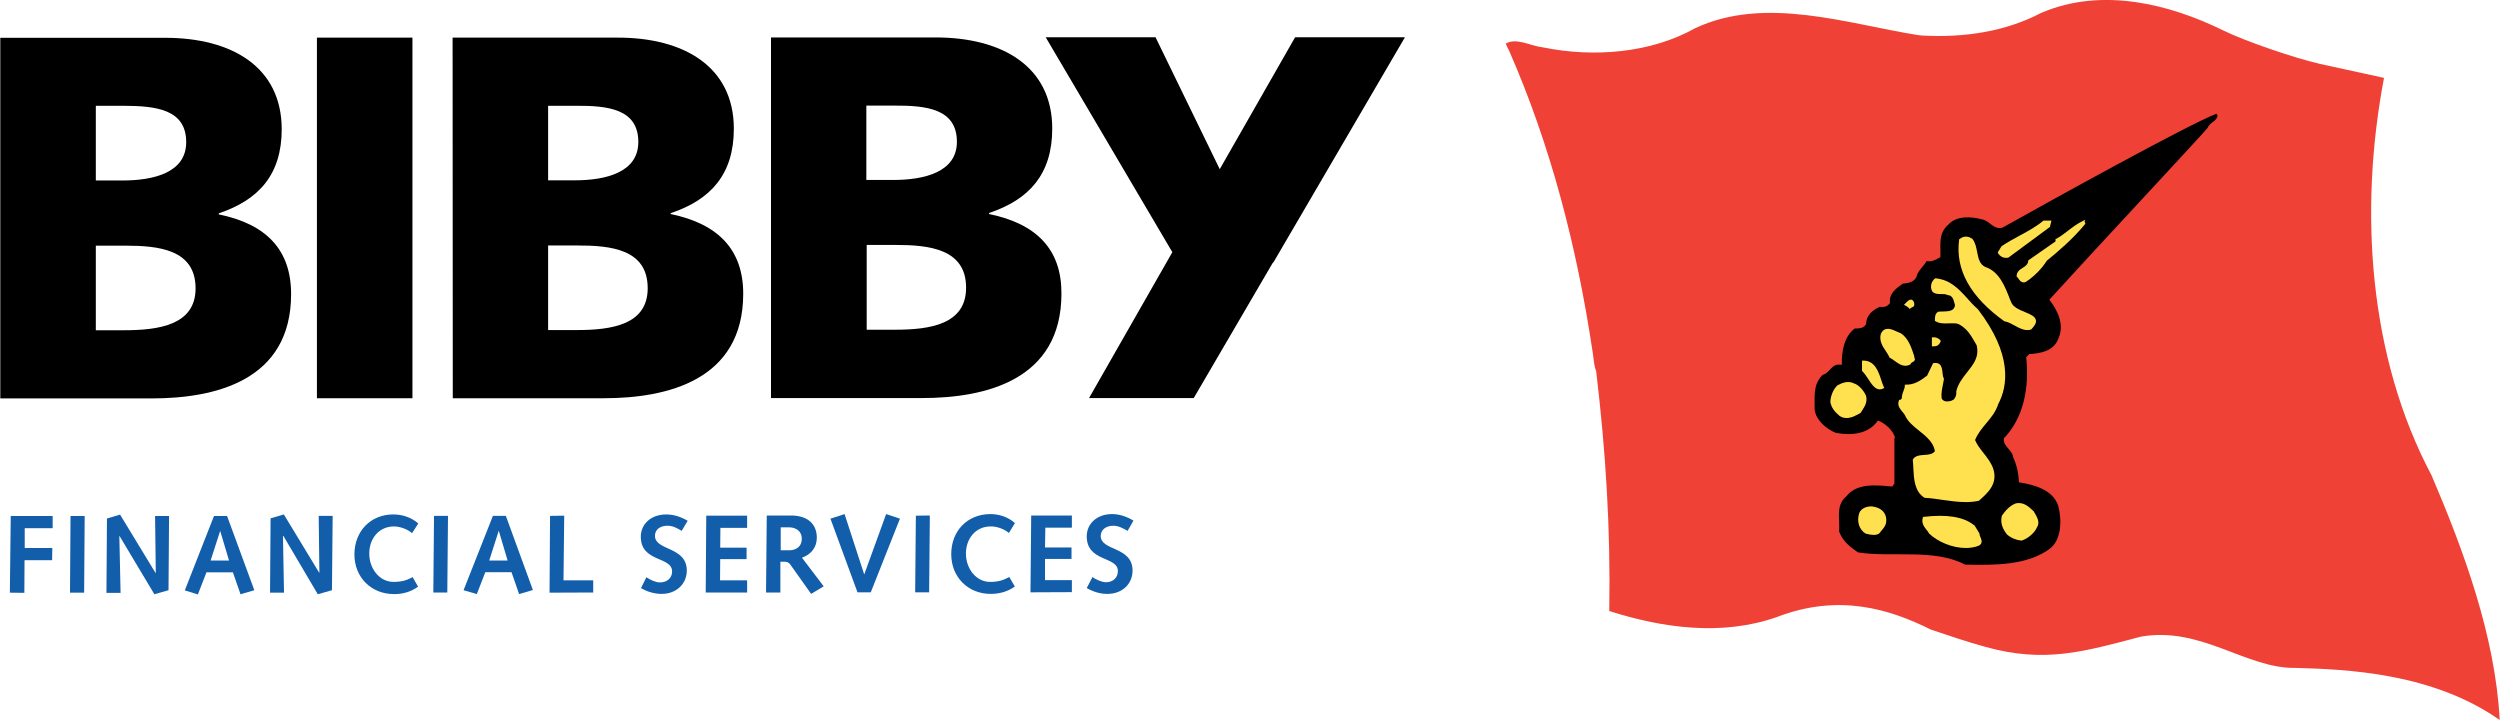 <svg width="125" height="36" viewBox="0 0 125 36" fill="none" xmlns="http://www.w3.org/2000/svg">
<g clip-path="url(#clip0_2533_16644)">
<path d="M115.92 3.179C116.963 3.409 119.201 3.894 119.201 3.894C117.936 10.543 118.44 17.855 121.571 23.753C123.172 27.497 124.764 31.788 124.985 36C121.615 33.634 117.317 33.466 114.779 33.395C112.329 33.448 110.065 31.303 107.049 31.832C104.219 32.574 102.255 33.175 99.275 32.345C98.328 32.089 97.453 31.779 96.542 31.479C94.525 30.473 91.961 29.643 88.821 30.861C86.07 31.815 83.134 31.4 80.463 30.552C80.534 26.331 80.277 22.499 79.808 18.552C79.685 18.261 79.685 17.872 79.623 17.545C78.836 12.3 77.535 7.294 75.475 2.579C75.475 2.579 75.333 2.305 75.289 2.181C75.811 1.863 76.545 2.305 77.138 2.367C79.72 2.896 82.568 2.64 84.752 1.413C88.264 -0.238 92.394 1.201 95.914 1.757L96.082 1.775C98.266 1.899 100.301 1.563 102.061 0.645C105.121 -0.671 108.526 0.23 111.135 1.51C112.258 2.066 114.85 2.941 115.911 3.17" fill="#EF4135"/>
<path d="M0.015 1.89H8.258C11.592 1.89 14.078 3.347 14.086 6.455C14.086 8.733 12.937 9.996 10.938 10.667V10.72C13.326 11.205 14.555 12.503 14.555 14.702C14.555 19.02 10.787 19.921 7.577 19.921H0.015V1.89ZM4.791 16.512H6.206C7.948 16.512 9.779 16.247 9.779 14.419C9.779 12.459 7.904 12.283 6.259 12.283H4.791V16.521V16.512ZM4.791 9.024H6.127C7.701 9.024 9.31 8.627 9.31 7.108C9.31 5.448 7.772 5.298 6.18 5.289H4.791V9.024Z" fill="black"/>
<path d="M20.622 1.881H15.846V19.912H20.622V1.881Z" fill="black"/>
<path d="M22.621 1.881H30.864C34.198 1.872 36.692 3.338 36.692 6.437C36.692 8.707 35.543 9.987 33.535 10.658V10.702C35.923 11.197 37.161 12.495 37.161 14.684C37.161 19.002 33.385 19.912 30.183 19.912H22.639L22.63 1.881H22.621ZM27.406 16.503H28.821C30.572 16.503 32.385 16.247 32.385 14.411C32.385 12.442 30.51 12.274 28.865 12.274H27.406V16.512V16.503ZM27.406 9.016H28.733C30.298 9.016 31.916 8.618 31.916 7.099C31.916 5.439 30.378 5.28 28.794 5.289H27.406V9.016Z" fill="black"/>
<path d="M38.55 1.872H46.784C50.118 1.872 52.612 3.329 52.612 6.428C52.612 8.707 51.462 9.978 49.455 10.649V10.702C51.834 11.188 53.081 12.477 53.072 14.676C53.072 18.994 49.304 19.903 46.094 19.903H38.55V1.872ZM43.335 16.486H44.741C46.483 16.486 48.305 16.23 48.305 14.384C48.305 12.433 46.43 12.247 44.785 12.247H43.335V16.477V16.486ZM43.326 8.998H44.661C46.227 8.998 47.845 8.601 47.845 7.091C47.845 5.431 46.306 5.272 44.705 5.28H43.317V9.007L43.326 8.998Z" fill="black"/>
<path d="M70.247 1.863H64.755L60.987 8.459L57.777 1.863H52.285L58.617 12.609L54.452 19.903H59.687L63.623 13.166L63.685 13.095L70.247 1.863Z" fill="black"/>
<path d="M110.878 5.739C110.861 6.084 110.507 6.084 110.374 6.402C109.932 6.932 104.378 12.874 102.467 14.985C102.83 15.453 103.246 16.185 102.927 16.91C102.697 17.545 102.069 17.669 101.459 17.704L101.309 17.863C101.477 19.382 101.176 20.901 100.194 21.916C100.133 22.322 100.619 22.49 100.654 22.852C100.831 23.232 100.929 23.656 100.946 24.115C101.724 24.238 102.671 24.494 102.918 25.316C103.104 26.04 103.069 27.029 102.459 27.461C101.327 28.265 99.779 28.265 98.249 28.23C96.719 27.417 94.587 27.885 92.898 27.62C92.518 27.347 92.137 27.082 91.952 26.561C92.013 25.96 91.766 25.289 92.305 24.83C92.845 24.132 93.818 24.256 94.614 24.327L94.72 24.177V21.89H94.755C94.658 21.536 94.286 21.174 93.897 21.024C93.437 21.704 92.571 21.793 91.792 21.642C91.359 21.475 90.793 21.024 90.731 20.477C90.749 19.85 90.625 19.258 91.129 18.746C91.545 18.622 91.562 18.137 92.093 18.243C92.067 17.545 92.235 16.786 92.739 16.424C92.951 16.424 93.181 16.424 93.305 16.203C93.305 15.788 93.605 15.514 93.995 15.338C94.207 15.382 94.375 15.32 94.499 15.152C94.437 14.667 94.817 14.411 95.144 14.181C95.489 14.155 95.781 14.075 95.861 13.731C95.949 13.475 96.197 13.307 96.329 13.051C96.595 13.113 96.807 12.971 97.019 12.857C97.046 12.274 96.895 11.673 97.417 11.232C97.833 10.764 98.594 10.826 99.133 10.976C99.505 11.064 99.708 11.523 100.141 11.373C102.388 10.11 109.49 6.181 110.825 5.687L110.861 5.748L110.878 5.739Z" fill="black"/>
<path d="M100.309 12.892C100.309 12.892 100.38 12.892 100.415 12.883L102.485 11.355H102.494L102.573 11.029H102.175C101.804 11.338 101.424 11.541 101.017 11.762C100.707 11.93 100.398 12.097 100.079 12.309L99.894 12.609V12.627V12.645C99.982 12.804 100.132 12.892 100.3 12.892H100.309Z" fill="#FFE14F"/>
<path d="M104.263 11.143C104.263 11.143 104.245 11.117 104.236 11.108L104.227 11.09L104.263 10.993L104.165 11.037C103.865 11.179 103.635 11.355 103.405 11.532C103.219 11.673 103.033 11.823 102.803 11.947H102.777V12.07L101.432 13.006H101.415V13.042C101.397 13.227 101.264 13.307 101.132 13.395C100.99 13.483 100.831 13.58 100.831 13.819V13.836L100.849 13.845C100.884 13.872 100.911 13.907 100.937 13.951C100.99 14.031 101.061 14.119 101.185 14.119C101.211 14.119 101.247 14.119 101.273 14.101H101.282C101.715 13.819 102.078 13.448 102.343 13.033C102.936 12.547 103.635 11.956 104.254 11.205L104.271 11.179L104.254 11.152L104.263 11.143Z" fill="#FFE14F"/>
<path d="M100.239 16.071H100.256C100.424 16.106 100.583 16.194 100.743 16.283C100.937 16.389 101.141 16.503 101.362 16.503C101.415 16.503 101.477 16.503 101.539 16.477H101.556C101.742 16.283 101.822 16.141 101.795 16.009C101.76 15.815 101.521 15.717 101.247 15.603C100.964 15.488 100.654 15.355 100.557 15.108L100.495 14.958C100.256 14.34 99.964 13.572 99.266 13.351C98.974 13.21 98.921 12.918 98.859 12.609C98.815 12.38 98.77 12.141 98.629 11.956C98.417 11.788 98.178 11.788 97.974 11.956H97.957V11.982C97.753 13.483 98.523 14.861 100.239 16.079V16.071Z" fill="#FFE14F"/>
<path d="M99.903 20.221C100.398 19.302 100.628 17.722 98.894 15.461C98.682 15.276 98.505 15.082 98.337 14.887C97.913 14.428 97.515 13.995 96.789 13.916H96.772H96.763C96.559 14.057 96.489 14.349 96.612 14.569C96.719 14.693 96.869 14.702 97.019 14.702C97.037 14.702 97.046 14.702 97.064 14.702C97.187 14.702 97.293 14.702 97.382 14.755H97.4C97.621 14.773 97.674 14.976 97.727 15.17C97.736 15.205 97.745 15.241 97.753 15.267C97.7 15.567 97.426 15.567 97.134 15.576C97.064 15.576 96.993 15.576 96.931 15.585H96.913C96.745 15.682 96.745 15.85 96.745 16.026V16.053H96.763C96.966 16.185 97.205 16.177 97.444 16.168C97.621 16.168 97.789 16.15 97.93 16.203C98.355 16.433 98.532 16.742 98.762 17.139L98.832 17.263C98.974 17.845 98.673 18.216 98.355 18.614C98.134 18.896 97.904 19.188 97.815 19.558V19.576C97.833 19.735 97.78 19.894 97.665 19.991C97.55 20.062 97.364 20.097 97.232 20.053C97.161 20.026 97.108 19.982 97.081 19.912C97.055 19.673 97.099 19.461 97.143 19.241C97.161 19.152 97.178 19.055 97.196 18.958V18.94V18.931C97.152 18.861 97.134 18.746 97.126 18.631C97.108 18.472 97.09 18.305 96.975 18.207C96.904 18.154 96.807 18.137 96.683 18.154H96.657L96.356 18.781C96.02 19.037 95.701 19.249 95.286 19.232H95.242V19.276C95.242 19.373 95.206 19.461 95.171 19.558C95.127 19.664 95.091 19.779 95.091 19.912C95.091 19.912 95.082 19.929 95.074 19.938C95.047 19.965 95.02 20 95.003 20L94.967 19.982L94.95 20.018C94.853 20.265 94.985 20.415 95.1 20.565C95.153 20.627 95.206 20.689 95.242 20.75C95.374 21.068 95.675 21.316 95.967 21.545C96.321 21.828 96.683 22.128 96.745 22.561C96.621 22.72 96.409 22.737 96.206 22.746C95.984 22.764 95.746 22.781 95.64 22.984V23.011C95.657 23.126 95.657 23.258 95.666 23.399C95.693 23.929 95.719 24.583 96.232 24.892H96.25C96.551 24.909 96.86 24.953 97.152 24.998C97.532 25.051 97.913 25.104 98.293 25.104C98.505 25.104 98.717 25.086 98.93 25.042H98.939L99 24.989C99.39 24.636 99.885 24.203 99.673 23.47C99.567 23.143 99.363 22.887 99.168 22.64C99 22.428 98.85 22.234 98.753 22.004C98.885 21.669 99.107 21.413 99.31 21.166C99.54 20.892 99.779 20.609 99.911 20.212L99.903 20.221Z" fill="#FFE14F"/>
<path d="M95.454 15.417L95.489 15.453L95.516 15.417C95.516 15.417 95.56 15.391 95.586 15.373C95.639 15.355 95.692 15.329 95.71 15.267C95.719 15.232 95.71 15.197 95.71 15.161C95.684 15.055 95.639 15.002 95.578 14.985C95.471 14.958 95.374 15.064 95.286 15.152C95.268 15.17 95.25 15.188 95.242 15.197L95.197 15.241L95.25 15.267C95.356 15.32 95.436 15.391 95.454 15.408V15.417Z" fill="#FFE14F"/>
<path d="M95.507 18.216H95.534V18.181C95.534 18.181 95.56 18.146 95.604 18.119C95.657 18.093 95.71 18.066 95.737 18.004C95.755 17.96 95.737 17.907 95.71 17.845V17.801C95.578 17.404 95.427 16.909 95.038 16.662C94.977 16.645 94.915 16.609 94.853 16.583C94.587 16.459 94.225 16.291 94.039 16.698C93.951 17.059 94.136 17.324 94.296 17.563C94.366 17.669 94.437 17.775 94.481 17.881V17.898H94.508C94.579 17.934 94.658 17.987 94.738 18.049C94.897 18.163 95.065 18.287 95.268 18.287C95.348 18.287 95.436 18.269 95.525 18.216H95.507Z" fill="#FFE14F"/>
<path d="M97.028 17.068V17.042V17.024C96.922 16.9 96.781 16.848 96.63 16.865H96.595V17.316H96.63C96.63 17.316 96.665 17.316 96.692 17.316C96.878 17.316 96.957 17.236 97.037 17.068H97.028Z" fill="#FFE14F"/>
<path d="M93.411 18.949C93.57 19.196 93.747 19.47 93.986 19.47C94.047 19.47 94.109 19.452 94.18 19.417L94.216 19.399L94.198 19.364C94.153 19.267 94.109 19.143 94.065 19.011C93.924 18.569 93.738 18.031 93.172 18.031C93.163 18.031 93.154 18.031 93.145 18.031H93.101V18.561H93.119C93.216 18.658 93.313 18.799 93.411 18.949Z" fill="#FFE14F"/>
<path d="M93.039 20.627C93.039 20.627 93.084 20.556 93.11 20.521C93.251 20.3 93.375 20.097 93.305 19.797C93.198 19.541 92.951 19.241 92.677 19.161C92.394 19.02 92.084 19.152 91.872 19.267C91.642 19.479 91.518 19.85 91.518 20.106C91.58 20.406 91.73 20.583 91.978 20.795C92.093 20.874 92.217 20.901 92.332 20.901C92.588 20.901 92.845 20.751 93.03 20.645L93.048 20.627H93.039Z" fill="#FFE14F"/>
<path d="M101.671 25.545H101.662C101.424 25.316 101.176 25.095 100.796 25.166C100.468 25.289 100.256 25.554 100.088 25.793V25.81C100 26.199 100.176 26.499 100.345 26.72C100.548 26.896 100.804 27.002 101.061 27.029H101.079C101.406 26.932 101.742 26.631 101.857 26.349C102.016 26.111 101.839 25.819 101.698 25.59L101.671 25.545Z" fill="#FFE14F"/>
<path d="M93.65 25.324C93.384 25.298 93.066 25.386 92.96 25.66C92.827 26.075 92.96 26.49 93.287 26.684H93.305C93.305 26.684 93.366 26.702 93.411 26.711C93.49 26.728 93.596 26.746 93.694 26.746C93.835 26.746 93.968 26.711 94.039 26.569L94.056 26.552C94.216 26.366 94.357 26.207 94.304 25.881C94.242 25.519 93.915 25.36 93.65 25.333V25.324Z" fill="#FFE14F"/>
<path d="M98.983 26.693L98.726 26.269H98.717C98.178 25.836 97.347 25.704 96.17 25.845H96.144V25.872C96.055 26.145 96.206 26.34 96.338 26.508C96.382 26.561 96.427 26.613 96.453 26.675C96.887 27.09 97.612 27.399 98.284 27.399C98.523 27.399 98.753 27.364 98.956 27.276C99.142 27.161 99.08 27.002 99.027 26.869C99 26.808 98.974 26.746 98.974 26.693H98.983Z" fill="#FFE14F"/>
<path d="M0.537 25.801H2.633V26.41H1.236V27.399H2.615L2.606 28.009H1.227L1.218 29.642L0.493 29.634L0.537 25.801Z" fill="#125EAB"/>
<path d="M3.526 25.801H4.234L4.207 29.634H3.5L3.526 25.801Z" fill="#125EAB"/>
<path d="M5.348 25.925L6.003 25.73L7.78 28.653H7.789L7.754 25.801H8.453L8.426 29.51L7.719 29.713L5.976 26.799H5.967L6.029 29.642H5.322L5.348 25.925Z" fill="#125EAB"/>
<path d="M11.451 28.026H10.531L11.009 26.543L11.451 28.026ZM10.319 28.618H11.645L12.026 29.713L12.716 29.51L11.354 25.801H10.699L9.24 29.519L9.894 29.722L10.319 28.627V28.618Z" fill="#125EAB"/>
<path d="M13.529 25.916L14.192 25.722L15.97 28.653L15.935 25.792H16.633L16.598 29.51L15.89 29.713L14.166 26.79L14.148 26.799L14.201 29.633H13.502L13.529 25.916Z" fill="#125EAB"/>
<path d="M20.905 29.333C20.551 29.589 20.127 29.713 19.694 29.704C18.561 29.704 17.721 28.865 17.721 27.726C17.721 26.552 18.535 25.722 19.667 25.722C20.127 25.722 20.569 25.872 20.914 26.172L20.604 26.658C20.375 26.455 19.994 26.322 19.694 26.322C18.951 26.322 18.455 26.931 18.464 27.691C18.464 28.424 18.968 29.095 19.676 29.095C20.153 29.095 20.401 28.98 20.631 28.856L20.905 29.333Z" fill="#125EAB"/>
<path d="M21.701 25.793H22.4L22.365 29.625H21.666L21.701 25.793Z" fill="#125EAB"/>
<path d="M25.389 28.026H24.461L24.938 26.534L25.381 28.026H25.389ZM24.248 28.609H25.575L25.955 29.704L26.645 29.501L25.292 25.793H24.646L23.178 29.51L23.841 29.704L24.266 28.609H24.248Z" fill="#125EAB"/>
<path d="M27.503 25.793L28.211 25.784L28.175 29.015H29.661V29.625L27.477 29.634L27.503 25.793Z" fill="#125EAB"/>
<path d="M32.323 28.865C32.5 28.989 32.783 29.121 32.995 29.121C33.384 29.121 33.605 28.874 33.605 28.574C33.605 27.806 32.04 28.132 32.04 26.834C32.04 26.207 32.544 25.722 33.314 25.722C33.685 25.722 34.056 25.845 34.384 26.04L34.083 26.543C33.853 26.402 33.641 26.287 33.367 26.287C33.048 26.287 32.748 26.446 32.748 26.79C32.748 27.549 34.34 27.311 34.34 28.53C34.34 29.192 33.818 29.695 33.084 29.695C32.721 29.695 32.367 29.589 32.049 29.404L32.323 28.856V28.865Z" fill="#125EAB"/>
<path d="M35.313 25.784H37.356V26.393H36.02L36.011 27.382H37.329V27.956H36.011L36.002 29.015H37.356V29.625H35.286L35.313 25.784Z" fill="#125EAB"/>
<path d="M39.036 27.514V26.366H39.452C39.806 26.366 40.089 26.57 40.089 26.923C40.089 27.426 39.682 27.514 39.47 27.514H39.028H39.036ZM38.302 29.625H39.019V28.088H39.249C39.355 28.088 39.434 28.124 39.505 28.212L40.557 29.695L41.185 29.316L40.098 27.885C40.549 27.726 40.841 27.373 40.841 26.887C40.841 26.278 40.469 25.775 39.54 25.775H38.338L38.302 29.616V29.625Z" fill="#125EAB"/>
<path d="M41.522 25.934L42.229 25.704L43.211 28.724L44.307 25.704L44.997 25.934L43.538 29.616H42.875L41.522 25.934Z" fill="#125EAB"/>
<path d="M45.793 25.784L46.492 25.775L46.456 29.616H45.758L45.793 25.784Z" fill="#125EAB"/>
<path d="M50.746 29.324C50.392 29.581 49.968 29.695 49.534 29.695C48.402 29.695 47.562 28.856 47.562 27.709C47.562 26.534 48.376 25.713 49.508 25.704C49.959 25.704 50.401 25.845 50.746 26.154L50.445 26.649C50.206 26.446 49.835 26.313 49.525 26.322C48.791 26.322 48.296 26.923 48.296 27.682C48.296 28.415 48.791 29.095 49.508 29.095C49.994 29.095 50.233 28.971 50.463 28.848L50.746 29.333V29.324Z" fill="#125EAB"/>
<path d="M51.56 25.775H53.594V26.384H52.267L52.25 27.373H53.576V27.947H52.25V29.007H53.594V29.607L51.524 29.616L51.56 25.775Z" fill="#125EAB"/>
<path d="M54.611 28.848C54.788 28.971 55.071 29.104 55.283 29.113C55.672 29.113 55.894 28.865 55.894 28.556C55.894 27.797 54.337 28.115 54.337 26.817C54.337 26.19 54.841 25.704 55.602 25.704C55.982 25.704 56.353 25.837 56.672 26.031L56.38 26.543C56.141 26.41 55.929 26.287 55.655 26.287C55.345 26.287 55.036 26.455 55.036 26.799C55.036 27.558 56.628 27.311 56.628 28.53C56.628 29.192 56.115 29.695 55.372 29.695C55 29.695 54.664 29.589 54.337 29.404L54.62 28.856L54.611 28.848Z" fill="#125EAB"/>
</g>
<defs>
<clipPath id="clip0_2533_16644">
<rect width="125" height="36" fill="white"/>
</clipPath>
</defs>
</svg>
